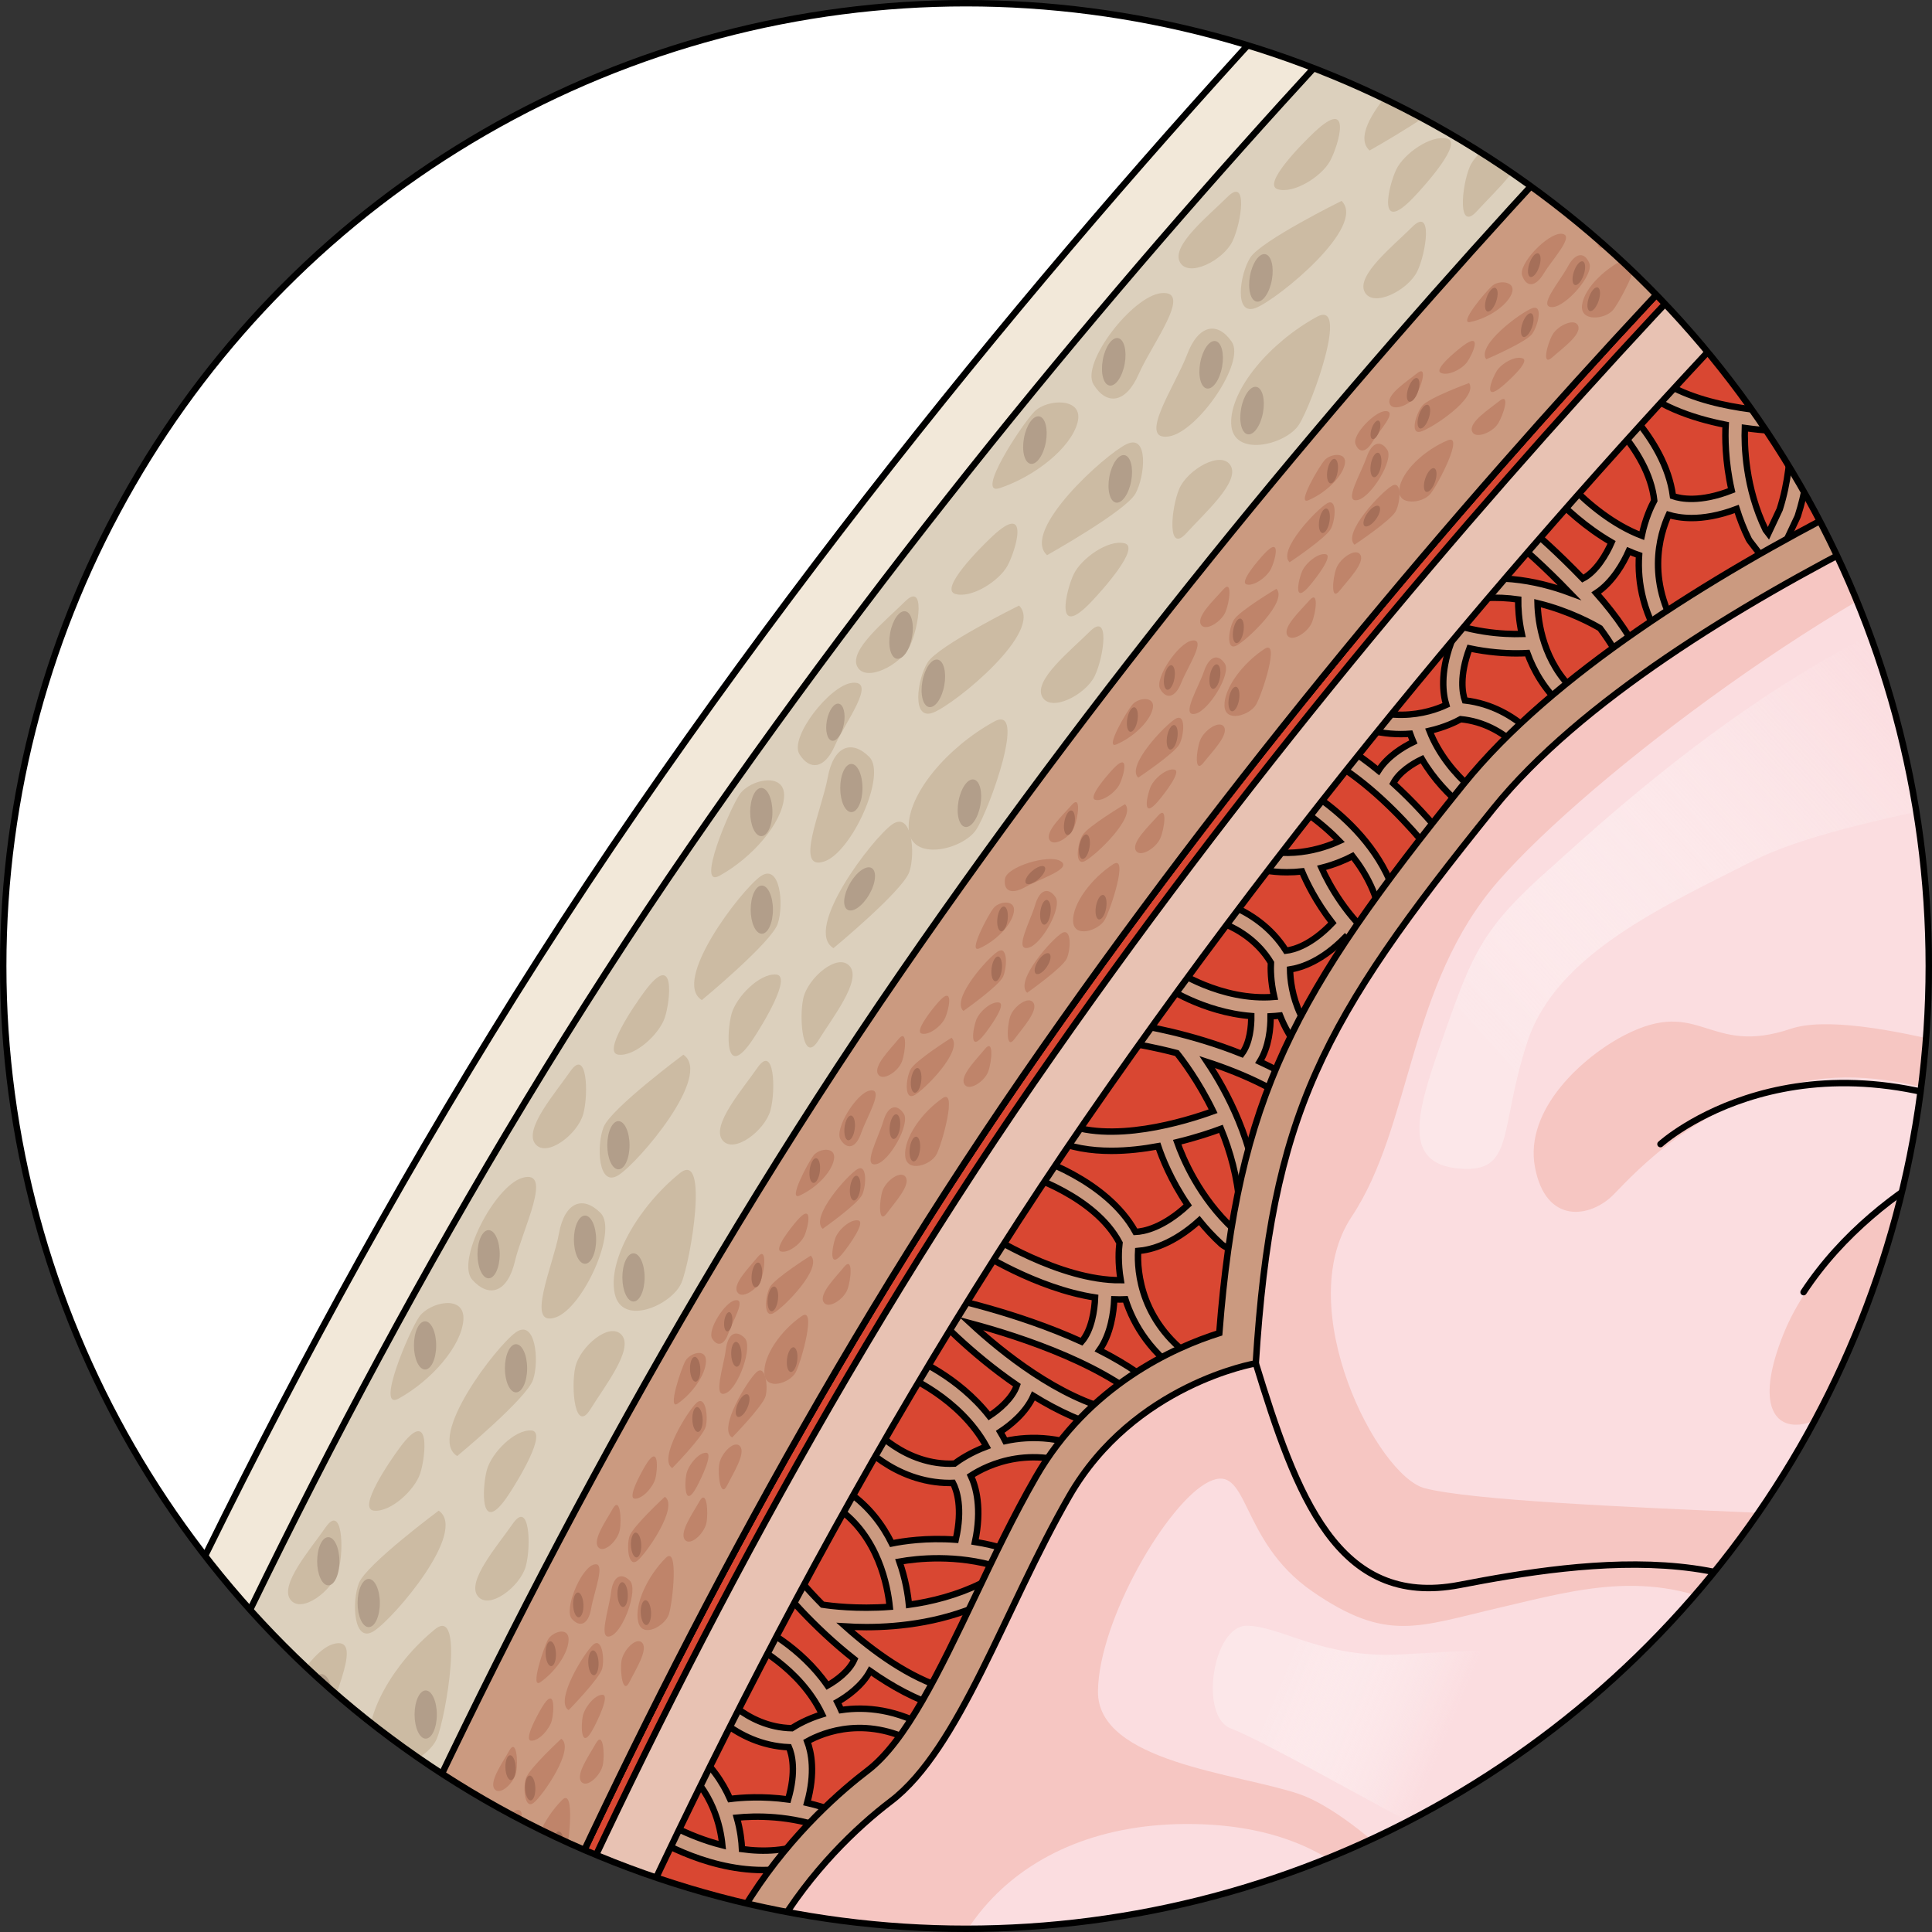 <?xml version="1.0" encoding="utf-8"?>
<!-- Created by: Science Figures, www.sciencefigures.org, Generator: Science Figures Editor -->
<svg version="1.1" id="Camada_1" xmlns="http://www.w3.org/2000/svg" xmlns:xlink="http://www.w3.org/1999/xlink" 
	 width="800px" height="800px" viewBox="0 0 301 301" enable-background="new 0 0 301 301" xml:space="preserve">
<rect x="0" y="0" width="301" height="301" fill="#333333" stroke="none"/>
<g>
	<g>
		<defs>
			<circle id="SVGID_1_" cx="150.5" cy="150.5" r="150"/>
		</defs>
		<clipPath id="SVGID_2_">
			<use xlink:href="#SVGID_1_"  overflow="visible"/>
		</clipPath>
		<g clip-path="url(#SVGID_2_)">
			<circle fill="#FFFFFF" cx="150.5" cy="150.5" r="150"/>
			<path fill="#D94732" d="M234.14,25.969C167.275,89.412,97.913,208.572,63.229,272.507C87.816,290.125,117.945,300.5,150.5,300.5
				c82.843,0,150-67.157,150-150C300.5,98.626,274.167,52.905,234.14,25.969z"/>
			<g>
				<path fill="#CB9A80" stroke="#000000" stroke-miterlimit="10" d="M200.986,121.561l-1.329,2.689
					c0.081,0.04,4.78,2.42,9.007,6.784c-2.66,1.227-8.362,3.11-14.756,0.599l-1.096,2.793c2.729,1.071,5.331,1.468,7.688,1.468
					c0.814,0,1.598-0.047,2.349-0.13c0.68,1.63,2.168,4.729,4.727,8.021c-3.302,3.466-6.022,4.19-7.223,4.327
					c-4.71-7.426-13.181-8.331-13.552-8.366l-0.285,2.986c0.077,0.008,7.612,0.829,11.489,7.246
					c-0.049,0.91-0.057,2.888,0.511,5.336c-8.321,0.69-15.529-4.237-15.607-4.291l-1.715,2.462c0.301,0.21,6.139,4.205,13.751,4.813
					c0.014,1.544-0.184,4.178-1.485,5.896c-8.062-3.243-15.608-4.411-16.104-4.485l-0.444,2.967c0.069,0.01,2.689,0.416,6.438,1.393
					c0.84,1.043,3.365,4.352,5.647,9.053c-4.123,1.498-16.071,5.257-23.706,1.68l-1.273,2.717c2.768,1.297,5.944,1.778,9.138,1.778
					c2.484,0,4.97-0.296,7.286-0.721c0.567,1.701,1.963,5.288,4.604,9.159c-3.843,3.57-6.858,4.135-8.147,4.191
					c-4.567-8.257-15.844-11.654-16.337-11.798l-0.847,2.878c0.109,0.033,10.846,3.28,14.699,10.635
					c-0.116,0.956-0.27,3.103,0.189,5.807c-9.521,0.087-20.82-7.195-20.939-7.273l-1.639,2.513
					c0.454,0.297,9.378,6.053,18.585,7.455c-0.073,1.979-0.537,5.102-2.101,6.887c-10.251-4.667-21.174-6.912-21.859-7.05
					l-0.296,1.47l-1.111,1.008c0.351,0.386,5.726,6.253,13.193,11.356c-0.706,2.063-2.808,3.812-4.313,4.791
					c-4.909-6.257-11.758-9.003-12.114-9.142l-1.094,2.793c0.09,0.036,8.555,3.43,12.768,11.107
					c-2.488,0.929-4.217,2.097-4.971,2.662c-7.802,0.387-12.906-5.715-12.958-5.777l-2.326,1.895c0.24,0.295,5.713,6.9,14.581,6.9
					c0.15,0,0.307-0.014,0.458-0.018c0.58,1.116,1.555,3.916,0.433,8.854c-4.545-0.336-8.245,0.233-9.957,0.584
					c-1.407-2.854-3.527-5.739-6.729-7.969l-1.715,2.461c6.375,4.441,7.8,12.234,8.118,15.38c-5.11,0.381-9.17-0.135-10.481-0.336
					c-2.646-2.682-4.263-4.69-4.305-4.743l-2.346,1.869c0.304,0.382,4.964,6.174,11.628,11.398
					c-0.782,1.806-2.756,3.259-4.191,4.076c-4.235-6.125-10.452-9.1-10.776-9.252l-1.271,2.717
					c0.082,0.038,7.71,3.678,11.199,11.026c-2.316,0.713-3.966,1.671-4.713,2.157c-7.282-0.147-11.639-6.089-11.684-6.149
					l-1.22,0.872l-1.223,0.869c0.211,0.296,5.107,7.009,13.677,7.376c0.465,1.085,1.167,3.708-0.125,8.132
					c-4.005-0.546-7.33-0.295-9.041-0.075c-1.156-2.626-3.009-5.42-6.015-7.813l-1.869,2.348c5.197,4.138,6.403,9.815,6.675,12.671
					c-5.715-1.441-9.988-4.227-10.061-4.275l-1.663,2.497c0.439,0.293,8.608,5.646,18.056,5.646c2.771,0,5.653-0.461,8.481-1.645
					l-1.158-2.768c-3.519,1.471-7.204,1.621-10.594,1.147c-0.052-1.138-0.235-2.875-0.803-4.9c2.73-0.271,8.396-0.438,14.194,1.82
					l1.088-2.795c-1.47-0.572-2.921-0.994-4.329-1.317c1.307-4.72,0.661-7.896,0.014-9.586c2.547-1.417,9.454-4.24,17.812,0.737
					l1.535-2.578c-5.375-3.199-10.254-3.608-14.062-3.045c-0.187-0.426-0.384-0.839-0.592-1.243c1.524-0.873,3.838-2.5,5.103-4.835
					c3.387,2.386,7.163,4.484,11.08,5.644l0.852-2.877c-5.837-1.727-11.478-5.857-15.788-9.71c0.974,0.061,2.071,0.103,3.271,0.103
					c5.28,0,12.492-0.796,19.302-4.174c0.058-0.028,0.113-0.061,0.166-0.097l7.875-5.263l-1.666-2.494l-1.672,1.117l-2.03-1.123
					c-0.086-0.048-0.178-0.087-0.271-0.117c-1.633-0.518-3.234-0.872-4.779-1.119c1.114-5.222,0.162-8.59-0.649-10.317
					c2.574-1.676,9.808-5.268,19.167-0.481l1.365-2.672c-5.938-3.038-11.157-3.125-15.16-2.257
					c-0.251-0.492-0.515-0.971-0.793-1.433c1.571-1.028,3.998-2.954,5.172-5.591c3.781,2.326,7.965,4.32,12.235,5.291l0.666-2.926
					c-8.945-2.035-17.796-9.184-22.647-13.661c7.721,2.069,22.04,6.699,28.81,14l2.199-2.039c-2.824-3.046-6.76-5.632-10.99-7.785
					c1.791-2.514,2.231-5.926,2.323-7.926c0.285,0.011,0.57,0.019,0.854,0.019c0.294,0,0.587-0.01,0.879-0.022
					c1.276,4,4.027,8.597,9.78,12.317l1.629-2.52c-9.104-5.886-9.596-14.209-9.423-17.331c1.94-0.159,5.438-1.04,9.53-4.742
					c1.018,1.255,2.163,2.507,3.471,3.7c0.073,0.066,0.152,0.126,0.237,0.177l2.059,1.239l-0.136,2.08l2.994,0.195l0.632-9.692
					c0.004-0.064,0.004-0.129,0-0.192c-0.61-9.606-5.033-17.728-8.023-22.203c5.66,1.85,12.28,4.75,16.841,9.077l2.064-2.176
					c-3.046-2.89-6.858-5.169-10.724-6.953c1.45-2.336,1.701-5.263,1.689-7.066c0.486-0.023,0.976-0.062,1.471-0.118
					c1.448,3.671,4.311,7.801,9.913,10.933l1.465-2.619c-8.757-4.897-9.772-12.53-9.815-15.501c1.826-0.285,4.998-1.339,8.542-4.957
					c1.015,1.094,2.143,2.175,3.416,3.195l1.875-2.342c-5.011-4.015-7.776-9.168-8.928-11.721c2.125-0.539,3.788-1.284,4.829-1.825
					c2.172,2.776,3.942,6.139,4.442,10.038l2.977-0.381C216.373,129.308,201.614,121.871,200.986,121.561z M156.171,244.464
					l-3.315,2.215c-3.736,1.839-7.648,2.833-11.246,3.337c-0.149-1.553-0.53-4.009-1.483-6.721
					c2.704-0.482,8.912-1.185,15.501,0.869L156.171,244.464z M192.83,191.901l-0.603-0.363c-5.375-4.953-7.94-11.079-8.824-13.59
					c2.946-0.712,5.381-1.539,6.821-2.075c1.43,3.493,2.587,7.54,2.876,11.881L192.83,191.901z"/>
				<path fill="#CB9A80" stroke="#000000" stroke-miterlimit="10" d="M279.561,52.307l-2.829,0.997
					c0.027,0.078,1.589,4.63,2.075,10.933c-4.392-0.115-16.889-1.008-22.668-7.121l-2.18,2.061
					c3.732,3.946,9.616,5.968,14.895,7.003c-0.095,1.792-0.108,5.639,0.931,10.206c-4.921,1.929-7.942,1.328-9.143,0.907
					c-1.233-9.348-10.448-16.638-10.853-16.954l-1.842,2.369c0.091,0.07,8.89,7.001,9.782,15.278
					c-0.458,0.847-1.387,2.788-1.95,5.472c-8.896-3.414-15.333-12.831-15.416-12.947l-2.445,1.738
					c0.314,0.442,5.105,7.576,13.159,12.253c-0.793,1.815-2.369,4.551-4.478,5.64c-7.83-8.097-12.669-11.257-13.256-11.636
					l-1.628,2.52c0.141,0.091,5.079,3.32,12.791,11.291c-5.015-1.85-12.24-3.383-19.443-0.958l0.955,2.844
					c3.568-1.199,7.202-1.274,10.511-0.812c-0.013,1.234,0.079,3.154,0.566,5.381c-2.743,0.075-8.375-0.168-14.005-2.842
					l-1.287,2.709c1.423,0.676,2.841,1.21,4.22,1.633c-1.64,4.61-1.226,7.821-0.702,9.553c-2.643,1.229-9.733,3.545-17.713-2.021
					l-1.717,2.461c5.129,3.578,9.967,4.338,13.806,4.052c0.155,0.438,0.322,0.865,0.5,1.283c-1.583,0.76-4.008,2.216-5.438,4.454
					c-3.205-2.624-6.82-4.989-10.644-6.427l-1.057,2.809c11.903,4.479,22.207,19.358,22.31,19.508l2.475-1.695
					c-0.276-0.403-4.506-6.516-10.777-12.207c0.91-1.745,2.983-3.052,4.474-3.762c3.782,6.415,9.769,9.83,10.082,10.004l1.465-2.618
					c-0.079-0.044-7.43-4.253-10.375-11.805c2.361-0.544,4.076-1.38,4.855-1.812c7.254,0.672,11.17,6.911,11.209,6.976l2.562-1.562
					c-0.189-0.311-4.59-7.356-13.109-8.341c-0.386-1.117-0.896-3.786,0.714-8.108c2.895,0.61,5.474,0.779,7.316,0.779
					c0.667,0,1.236-0.02,1.694-0.045c0.996,2.742,2.662,5.668,5.435,8.224l2.033-2.205c-5.014-4.622-5.806-10.845-5.877-13.795
					c5,1.21,8.808,3.354,9.742,3.911c1.682,2.257,3.08,4.573,3.979,6.874l2.795-1.092c-1.513-3.87-4.228-7.718-7.376-11.27
					c2.586-1.684,4.247-4.696,5.064-6.524c0.533,0.233,1.072,0.442,1.615,0.63c-0.278,4.19,0.597,9.476,4.587,15.044l2.439-1.748
					c-6.317-8.814-3.723-16.74-2.419-19.58c0.846,0.256,2.035,0.494,3.578,0.494c1.853,0,4.206-0.35,7.025-1.414
					c0.487,1.541,1.095,3.125,1.875,4.714c0.044,0.089,0.096,0.173,0.156,0.252l1.461,1.905l-0.889,1.887l2.715,1.277l4.139-8.787
					c0.027-0.058,0.051-0.117,0.07-0.179C284.516,66.647,279.766,52.887,279.561,52.307z M277.273,79.353l-1.77,3.758l-0.427-0.557
					c-3.187-6.575-3.331-13.214-3.234-15.875c2.993,0.416,5.563,0.536,7.102,0.566C278.996,71.023,278.593,75.214,277.273,79.353z"
					/>
			</g>
			<path fill="#CB9A80" stroke="#000000" stroke-miterlimit="10" d="M146.705,344.107c-20.725-0.001-34.431-3.262-35.004-3.401
				l-4.104-0.993l-0.449-4.199c-3.526-32.928,20.547-53.985,28.009-59.655c5.983-4.547,11.189-15.464,16.701-27.021
				c2.978-6.243,6.056-12.699,9.533-18.741c8.22-14.281,21.531-20.185,28.572-22.409c2.848-36.743,11.592-52.729,38.064-85.527
				c27.59-34.182,98.969-60.977,101.993-62.101l5.561-2.066l2.129,5.536c0.333,0.865,8.142,21.583,7.438,56.002
				c-0.642,31.439-8.854,80.913-44.339,138.058c-20.316,32.718-46.921,56.599-79.074,70.978
				c-22.733,10.167-48.677,15.542-75.02,15.542C146.711,344.107,146.71,344.107,146.705,344.107z"/>
			<g>
				<path fill="#FBDDE0" d="M332.11,65.683c0,0-72.542,26.952-99.414,60.245s-34.615,47.72-37.049,86.475
					c0,0-18.998,3.211-29.056,20.686s-17.077,39.394-27.805,47.546c-10.728,8.152-28.551,27.368-25.673,54.24
					c0,0,115.295,27.937,182.599-80.452S332.11,65.683,332.11,65.683z"/>
				
					<linearGradient id="SVGID_3_" gradientUnits="userSpaceOnUse" x1="-264.732" y1="933.689" x2="-317.2" y2="1002.235" gradientTransform="matrix(0.983 0.184 -0.184 0.983 733.997 -756.663)">
					<stop  offset="0.003" style="stop-color:#FBDDE0"/>
					<stop  offset="1" style="stop-color:#FFFFFF;stop-opacity:0.3"/>
				</linearGradient>
				<path fill="url(#SVGID_3_)" d="M321.379,89.325l3.559,32.618c0,0-37.733,5.019-51.647,12.089s-30.808,14.548-35.312,28.226
					s-1.904,20.459-10.497,19.814c-9.769-0.733-6.369-9.909-2.217-21.716c4.153-11.807,5.878-15.84,15.759-24.635
					C250.904,126.925,286.803,93,321.379,89.325z"/>
				
					<linearGradient id="SVGID_4_" gradientUnits="userSpaceOnUse" x1="-310.69" y1="1102.349" x2="-337.334" y2="1096.639" gradientTransform="matrix(0.983 0.184 -0.184 0.983 733.997 -756.663)">
					<stop  offset="0.003" style="stop-color:#FBDDE0"/>
					<stop  offset="1" style="stop-color:#FFFFFF;stop-opacity:0.3"/>
				</linearGradient>
				<path fill="url(#SVGID_4_)" d="M219.072,283.604c-4.413-2.281-22.356-12.426-27.324-14.327
					c-4.968-1.901-2.802-16.017,2.517-15.987c5.319,0.03,11.631,5.088,23.848,4.477c12.217-0.611,18.735-1.808,25.982,3.425
					C251.342,266.426,219.072,283.604,219.072,283.604z"/>
				<path fill="#F6C6C2" d="M233.483,137.209c14.179-16.218,54.226-46.459,80.62-55.543c7.765-2.673,14.583-5.478,20.351-8.108
					c-1.292-5.135-2.343-7.875-2.343-7.875s-72.542,26.952-99.414,60.245s-34.615,47.72-37.049,86.475
					c0,0-18.999,3.211-29.056,20.686c-10.058,17.476-17.077,39.394-27.805,47.546c-10.728,8.152-28.551,27.368-25.673,54.24
					c0,0,16.243,3.935,40.093,3.121c-3.868-3.096-6.661-7.021-7.444-11.999c-3.531-22.447,11.817-42.318,40.284-41.815
					c28.467,0.503,31.035,20.349,37.64,18.684s-11.716-20.111-21.272-23.357c-9.557-3.246-31.506-4.946-31.357-16.052
					c0.149-11.106,10.85-29.429,17.251-32.585c6.401-3.155,4.587,9.091,16.159,17.072c11.572,7.982,16.395,5.498,29.051,2.549
					c12.656-2.949,24.464-6.542,38.462,1.411c7.538,4.283,12.521,10.19,15.518,14.733c2.804-3.872,5.55-7.925,8.213-12.214
					c0.099-0.16,0.192-0.317,0.291-0.477c-4.431-6.016-10.713-17.759-22.908-18.292c-20.166-0.881-43.694-1.909-51.088-3.781
					c-7.394-1.872-20.862-28.121-11.419-42.323C220.03,175.348,219.304,153.427,233.483,137.209z"/>
				<path fill="#F6C6C2" d="M279.013,160.279c-12.919,4.352-14.057-5.059-25.837,0.959c-6.467,3.304-15.727,11.571-14.033,20.602
					c1.693,9.031,8.679,7.922,12.275,4.241c3.596-3.682,13.359-14.435,29.932-17.618c16.572-3.182,33.96,7.343,33.96,7.343
					s-29.259,11.451-37.505,32.171c-8.247,20.72,10.08,15.931,14.671,1.786c4.096-12.616,22.906-29.775,38.622-35.265
					c0.287-1.071,0.564-2.135,0.833-3.194C320.102,167.073,289.362,156.793,279.013,160.279z"/>
				<path fill="none" stroke="#000000" stroke-linecap="round" stroke-linejoin="round" stroke-miterlimit="10" d="M332.11,65.683
					c0,0-72.542,26.952-99.414,60.245s-34.615,47.72-37.049,86.475c0,0-18.998,3.211-29.056,20.686s-17.077,39.394-27.805,47.546
					c-10.728,8.152-28.551,27.368-25.673,54.24c0,0,115.295,27.937,182.599-80.452S332.11,65.683,332.11,65.683z"/>
				<path fill="none" stroke="#000000" stroke-linecap="round" stroke-linejoin="round" stroke-miterlimit="10" d="M195.647,212.402
					c6.309,20.548,12.676,38.202,31.762,34.524s51.5-8.728,62.134,14.568"/>
				<path fill="none" stroke="#000000" stroke-linecap="round" stroke-linejoin="round" stroke-miterlimit="10" d="M258.697,178.249
					c0,0,21.603-19.665,56.613-2.443c0,0-22.126,6.98-34.318,25.508"/>
			</g>
			<g>
				<path fill="#F2E8D9" stroke="#000000" stroke-miterlimit="10" d="M42.743,407.781c10.75-32.262,50.899-144.829,116.586-240.077
					C224.668,72.964,300.52,1.996,322.212-17.498l0.081-0.072l8.103-5.831L282.65-79.915C278.617-76.508,182.91,4.931,99.235,126.26
					C15.015,248.378-28.405,390.199-30.213,396.177l69.937,21.164L42.743,407.781z"/>
				<path fill="#DCD0BD" stroke="#000000" stroke-miterlimit="10" d="M42.743,407.781c10.75-32.262,50.899-144.829,116.586-240.077
					C224.668,72.964,300.52,1.996,322.212-17.498l0.081-0.072l8.103-5.831l-40.71-48.187l-8.12,5.884
					c-24.526,21.799-103.57,95.377-174.098,197.642C35.505,236.281-6.377,355.231-17.613,389.542l-3.441,9.406l60.778,18.393
					L42.743,407.781z"/>
				<g>
					<path fill="#CCBBA3" d="M67.768,253.837c-6.465,5.253-11.262,13.573-10.107,18.771s8.952,1.733,10.396-1.733
						C69.501,267.409,72.389,250.083,67.768,253.837z"/>
					<ellipse fill="#B29E8A" cx="66.324" cy="267.121" rx="1.733" ry="3.754"/>
					<path fill="#CCBBA3" d="M68.346,235.355c0,0-11.262,8.375-12.418,11.262c-1.155,2.888-0.866,9.53,2.31,7.508
						C61.415,252.104,72.966,238.531,68.346,235.355z"/>
					<path fill="#CCBBA3" d="M62.282,225.536c-1.583,2.141-6.642,9.53-4.043,9.818c2.599,0.289,6.353-3.177,7.219-5.776
						C66.324,226.98,67.191,218.894,62.282,225.536z"/>
					<path fill="#CCBBA3" d="M50.73,237.954c-2.371,3.424-7.219,8.952-5.487,11.262c1.733,2.31,6.642-1.444,7.508-4.62
						C53.618,241.419,53.329,234.2,50.73,237.954z"/>
					<path fill="#CCBBA3" d="M79.897,237.376c-2.371,3.424-7.219,8.952-5.487,11.262c1.733,2.31,6.642-1.444,7.508-4.62
						C82.785,240.842,82.496,233.622,79.897,237.376z"/>
					<path fill="#CCBBA3" d="M51.885,256.147c-4.328,1.273-10.396,12.995-7.797,15.883c2.599,2.888,5.487,2.021,6.642-2.888
						C51.885,264.233,56.795,254.703,51.885,256.147z"/>
					<path fill="#CCBBA3" d="M62.118,217.888c5.119-2.819,9.786-8.195,10.078-12.248s-5.318-2.784-6.912-0.452
						C63.69,207.519,58.459,219.902,62.118,217.888z"/>
					<path fill="#CCBBA3" d="M71.229,226.848c0,0,10.816-8.944,11.82-11.888c1.005-2.944,0.374-9.562-2.694-7.379
						C77.287,209.764,66.45,223.914,71.229,226.848z"/>
					<path fill="#CCBBA3" d="M79.235,232.875c1.47-2.22,6.142-9.859,3.531-10.014c-2.61-0.154-6.181,3.5-6.912,6.14
						S74.675,239.762,79.235,232.875z"/>
					<path fill="#CCBBA3" d="M91.987,219.55c2.191-3.542,6.748-9.312,4.899-11.53s-6.559,1.784-7.26,5.001
						C88.924,216.238,89.585,223.433,91.987,219.55z"/>
					<path fill="#CCBBA3" d="M86.595,205.235c4.256-1.494,9.712-13.514,6.968-16.264c-2.744-2.75-5.584-1.736-6.484,3.226
						C86.178,197.16,81.767,206.93,86.595,205.235z"/>
					<path fill="#CCBBA3" d="M105.887,182.797c-6.465,5.253-11.262,13.573-10.107,18.771c1.155,5.198,8.952,1.733,10.396-1.733
						C107.62,196.37,110.508,179.043,105.887,182.797z"/>
					<path fill="#CCBBA3" d="M106.465,164.315c0,0-11.262,8.375-12.418,11.262c-1.155,2.888-0.866,9.53,2.31,7.508
						S111.085,167.492,106.465,164.315z"/>
					<path fill="#CCBBA3" d="M100.4,154.497c-1.583,2.141-6.642,9.53-4.043,9.819c2.599,0.289,6.353-3.177,7.219-5.776
						C104.443,155.94,105.31,147.855,100.4,154.497z"/>
					<path fill="#CCBBA3" d="M88.849,166.914c-2.371,3.424-7.219,8.952-5.487,11.262c1.733,2.31,6.642-1.444,7.508-4.62
						S91.448,163.16,88.849,166.914z"/>
					<path fill="#CCBBA3" d="M118.016,166.337c-2.371,3.424-7.219,8.952-5.487,11.262c1.733,2.31,6.642-1.444,7.508-4.62
						S120.615,162.582,118.016,166.337z"/>
					<path fill="#CCBBA3" d="M81.379,183.504c-4.328,1.273-10.396,12.995-7.797,15.883c2.599,2.888,5.487,2.021,6.642-2.888
						C81.379,191.589,86.288,182.06,81.379,183.504z"/>
					<path fill="#CCBBA3" d="M112.076,136.452c5.119-2.819,9.786-8.195,10.078-12.248c0.291-4.053-5.318-2.784-6.912-0.452
						C113.649,126.083,108.418,138.467,112.076,136.452z"/>
					<path fill="#CCBBA3" d="M109.347,155.808c0,0,10.816-8.944,11.82-11.888c1.005-2.944,0.374-9.562-2.694-7.379
						C115.405,138.724,104.569,152.874,109.347,155.808z"/>
					<path fill="#CCBBA3" d="M129.851,147.722c0,0,10.816-8.944,11.82-11.888c1.005-2.943,0.374-9.562-2.694-7.379
						C135.909,130.638,125.073,144.788,129.851,147.722z"/>
					<path fill="#CCBBA3" d="M117.354,161.836c1.47-2.22,6.142-9.859,3.531-10.014c-2.61-0.154-6.181,3.5-6.912,6.14
						C113.242,160.602,112.794,168.722,117.354,161.836z"/>
					<path fill="#CCBBA3" d="M127.507,162.083c2.191-3.542,6.748-9.312,4.899-11.53s-6.559,1.784-7.26,5.001
						C124.444,158.771,125.105,165.966,127.507,162.083z"/>
					<path fill="#CCBBA3" d="M128.468,134.195c4.256-1.494,9.712-13.514,6.968-16.264c-2.744-2.75-5.584-1.736-6.484,3.226
						C128.051,126.12,123.64,135.89,128.468,134.195z"/>
					<ellipse fill="#B29E8A" cx="57.444" cy="249.747" rx="1.733" ry="3.754"/>
					<ellipse fill="#B29E8A" cx="51.146" cy="243.239" rx="1.733" ry="3.754"/>
					<ellipse fill="#B29E8A" cx="50.071" cy="264.573" rx="1.733" ry="3.754"/>
					<ellipse fill="#B29E8A" cx="80.394" cy="213.174" rx="1.733" ry="3.754"/>
					<ellipse fill="#B29E8A" cx="66.223" cy="209.61" rx="1.733" ry="3.754"/>
					<ellipse fill="#B29E8A" cx="76.123" cy="195.404" rx="1.733" ry="3.754"/>
					<ellipse fill="#B29E8A" cx="91.144" cy="193.138" rx="1.733" ry="3.754"/>
					<ellipse fill="#B29E8A" cx="98.696" cy="199.019" rx="1.733" ry="3.754"/>
					<ellipse fill="#B29E8A" cx="96.348" cy="178.423" rx="1.733" ry="3.754"/>
					<ellipse fill="#B29E8A" cx="118.688" cy="141.721" rx="1.733" ry="3.754"/>
					<ellipse fill="#B29E8A" cx="118.609" cy="126.515" rx="1.733" ry="3.754"/>
					<ellipse fill="#B29E8A" cx="132.639" cy="122.773" rx="1.733" ry="3.754"/>
					
						<ellipse transform="matrix(0.5 -0.866 0.866 0.5 -52.969 185.227)" fill="#B29E8A" cx="133.926" cy="138.486" rx="3.754" ry="1.733"/>
					<path fill="#CCBBA3" d="M154.88,112.423c-7.302,4.007-13.515,11.331-13.312,16.652s8.496,3.311,10.538,0.161
						C154.149,126.086,160.099,109.559,154.88,112.423z"/>
					
						<ellipse transform="matrix(0.179 -0.984 0.984 0.179 0.764 251.379)" fill="#B29E8A" cx="151.075" cy="125.232" rx="3.754" ry="1.733"/>
					<path fill="#CCBBA3" d="M158.765,94.344c0,0-12.583,6.217-14.237,8.851s-2.563,9.22,0.925,7.801
						C148.941,109.578,162.74,98.299,158.765,94.344z"/>
					<path fill="#CCBBA3" d="M154.561,83.597c-1.941,1.822-8.244,8.183-5.739,8.934s6.82-1.985,8.139-4.386
						C158.279,85.743,160.583,77.944,154.561,83.597z"/>
					<path fill="#CCBBA3" d="M140.969,93.74c-2.947,2.943-8.709,7.511-7.419,10.095s6.793-0.228,8.216-3.198
						C143.188,97.667,144.2,90.513,140.969,93.74z"/>
					<path fill="#CCBBA3" d="M169.766,98.406c-2.947,2.943-8.709,7.511-7.419,10.095c1.29,2.584,6.793-0.228,8.216-3.198
						C171.985,102.333,172.996,95.179,169.766,98.406z"/>
					<path fill="#CCBBA3" d="M132.761,106.383c-3.503,0.371-9.808,8.526-8.216,11.109s3.932,2.322,5.507-1.288
						C131.628,112.595,136.735,105.962,132.761,106.383z"/>
					<path fill="#CCBBA3" d="M155.773,76.043c5.542-1.855,11.098-6.305,12.112-10.24s-4.732-3.693-6.719-1.686
						C159.18,66.125,151.812,77.368,155.773,76.043z"/>
					<path fill="#CCBBA3" d="M163.128,86.493c0,0,12.245-6.858,13.762-9.573s2.084-9.339-1.326-7.743S158.954,82.749,163.128,86.493
						z"/>
					<path fill="#CCBBA3" d="M169.922,93.86c1.845-1.92,7.812-8.597,5.271-9.218c-2.54-0.62-6.709,2.334-7.902,4.8
						S164.2,99.815,169.922,93.86z"/>
					<path fill="#CCBBA3" d="M184.859,83.039c2.791-3.091,8.31-7.95,6.889-10.464c-1.421-2.514-6.772,0.578-8.04,3.617
						C182.44,79.231,181.799,86.428,184.859,83.039z"/>
					<path fill="#CCBBA3" d="M182.124,67.989c4.455-0.706,11.98-11.551,9.774-14.749c-2.206-3.198-5.182-2.71-6.958,2.01
						C183.163,59.97,177.07,68.79,182.124,67.989z"/>
					<path fill="#CCBBA3" d="M205.129,49.377c-7.303,4.007-13.515,11.331-13.312,16.652c0.203,5.321,8.496,3.311,10.538,0.161
						C204.398,63.041,210.349,46.513,205.129,49.377z"/>
					<path fill="#CCBBA3" d="M209.015,31.299c0,0-12.583,6.217-14.237,8.851c-1.655,2.634-2.563,9.22,0.925,7.801
						C199.19,46.533,212.99,35.253,209.015,31.299z"/>
					<path fill="#CCBBA3" d="M204.811,20.552c-1.941,1.822-8.244,8.183-5.739,8.934c2.505,0.751,6.82-1.985,8.139-4.386
						C208.529,22.698,210.832,14.899,204.811,20.552z"/>
					<path fill="#CCBBA3" d="M191.219,30.695c-2.947,2.943-8.709,7.511-7.419,10.095c1.29,2.584,6.793-0.228,8.216-3.198
						C193.438,34.622,194.449,27.468,191.219,30.695z"/>
					<path fill="#CCBBA3" d="M220.015,35.361c-2.947,2.943-8.709,7.511-7.419,10.095c1.29,2.584,6.793-0.228,8.216-3.198
						C222.234,39.288,223.246,32.134,220.015,35.361z"/>
					<path fill="#CCBBA3" d="M180.892,45.674c-4.486,0.475-12.559,10.918-10.521,14.226c2.039,3.307,5.035,2.973,7.052-1.649
						S185.981,45.135,180.892,45.674z"/>
					<path fill="#CCBBA3" d="M219.536,4.895c5.542-1.855,11.098-6.305,12.112-10.24s-4.732-3.693-6.719-1.686
						C222.943-5.023,215.575,6.221,219.536,4.895z"/>
					<path fill="#CCBBA3" d="M213.377,23.448c0,0,12.245-6.858,13.762-9.573s2.084-9.339-1.326-7.743S209.203,19.704,213.377,23.448
						z"/>
					<path fill="#CCBBA3" d="M234.999,19.173c0,0,12.245-6.858,13.762-9.573s2.084-9.339-1.326-7.743S230.825,15.429,234.999,19.173
						z"/>
					<path fill="#CCBBA3" d="M220.172,30.814c1.845-1.92,7.812-8.597,5.271-9.218c-2.54-0.62-6.709,2.334-7.902,4.8
						C216.348,28.863,214.45,36.77,220.172,30.814z"/>
					<path fill="#CCBBA3" d="M230.116,32.879c2.791-3.091,8.31-7.95,6.889-10.464s-6.772,0.578-8.04,3.617
						C227.697,29.072,227.056,36.268,230.116,32.879z"/>
					<path fill="#CCBBA3" d="M236.066,5.617c4.455-0.706,11.98-11.551,9.774-14.749s-5.182-2.71-6.958,2.01
						S231.012,6.418,236.066,5.617z"/>
					
						<ellipse transform="matrix(0.179 -0.984 0.984 0.179 14.535 230.52)" fill="#B29E8A" cx="145.457" cy="106.546" rx="3.754" ry="1.733"/>
					
						<ellipse transform="matrix(0.179 -0.984 0.984 0.179 17.82 219.393)" fill="#B29E8A" cx="140.429" cy="99.014" rx="3.754" ry="1.733"/>
					
						<ellipse transform="matrix(0.179 -0.984 0.984 0.179 -3.952 220.466)" fill="#B29E8A" cx="130.186" cy="112.602" rx="2.932" ry="1.353"/>
					
						<ellipse transform="matrix(0.179 -0.984 0.984 0.179 69.791 233.046)" fill="#B29E8A" cx="174.599" cy="74.686" rx="3.754" ry="1.733"/>
					
						<ellipse transform="matrix(0.179 -0.984 0.984 0.179 64.827 214.996)" fill="#B29E8A" cx="161.297" cy="68.636" rx="3.754" ry="1.733"/>
					
						<ellipse transform="matrix(0.179 -0.984 0.984 0.179 86.911 217.077)" fill="#B29E8A" cx="173.586" cy="56.438" rx="3.754" ry="1.733"/>
					
						<ellipse transform="matrix(0.179 -0.984 0.984 0.179 98.91 232.397)" fill="#B29E8A" cx="188.77" cy="56.905" rx="3.754" ry="1.733"/>
					
						<ellipse transform="matrix(0.179 -0.984 0.984 0.179 97.115 244.526)" fill="#B29E8A" cx="195.144" cy="64.046" rx="3.754" ry="1.733"/>
					
						<ellipse transform="matrix(0.179 -0.984 0.984 0.179 118.6 228.919)" fill="#B29E8A" cx="196.53" cy="43.362" rx="3.754" ry="1.733"/>
					
						<ellipse transform="matrix(0.179 -0.984 0.984 0.179 173.614 230.683)" fill="#B29E8A" cx="225.094" cy="11.266" rx="3.754" ry="1.733"/>
					
						<ellipse transform="matrix(0.179 -0.984 0.984 0.179 190.52 221.005)" fill="#B29E8A" cx="227.746" cy="-3.708" rx="3.754" ry="1.733"/>
					
						<ellipse transform="matrix(0.179 -0.984 0.984 0.179 203.54 234.29)" fill="#B29E8A" cx="242.219" cy="-4.871" rx="3.754" ry="1.733"/>
					
						<ellipse transform="matrix(0.647 -0.762 0.762 0.647 76.635 187.258)" fill="#B29E8A" cx="240.666" cy="10.818" rx="3.754" ry="1.733"/>
				</g>
				<path fill="#CB9A80" stroke="#000000" stroke-miterlimit="10" d="M42.743,407.781c10.75-32.262,50.899-144.829,116.586-240.077
					C224.668,72.964,300.52,1.996,322.212-17.498l0.081-0.072l8.102-5.831l-17.984-21.287
					C284.067-19.135,208.265,53.04,140.378,151.476C68.978,255.005,26.908,372.68,14.651,409.753l25.073,7.587L42.743,407.781z"/>
				<g>
					<path fill="#BF846A" d="M87.574,280.433c-2.883,2.895-4.928,7.321-4.28,9.964c0.647,2.643,4.186,0.63,4.781-1.197
						C88.669,287.373,89.634,278.364,87.574,280.433z"/>
					
						<ellipse transform="matrix(0.999 -0.037 0.037 0.999 -10.647 3.449)" fill="#A56F59" cx="87.19" cy="287.317" rx="0.804" ry="1.935"/>
					<path fill="#BF846A" d="M87.444,270.897c0,0-5.039,4.643-5.513,6.165c-0.473,1.521-0.196,4.934,1.232,3.799
						C84.592,279.727,89.653,272.398,87.444,270.897z"/>
					<path fill="#BF846A" d="M84.422,266.018c-0.687,1.149-2.873,5.103-1.662,5.176c1.211,0.073,2.876-1.822,3.222-3.186
						C86.327,266.643,86.554,262.453,84.422,266.018z"/>
					<path fill="#BF846A" d="M79.336,272.752c-1.025,1.833-3.153,4.822-2.301,5.962c0.853,1.139,3.047-0.938,3.38-2.6
						C80.749,274.452,80.459,270.742,79.336,272.752z"/>
					<path fill="#BF846A" d="M92.841,271.6c-1.025,1.833-3.153,4.822-2.301,5.962c0.853,1.139,3.047-0.938,3.38-2.6
						C94.254,273.3,93.964,269.59,92.841,271.6z"/>
					<path fill="#BF846A" d="M80.262,282.088c-1.978,0.782-4.539,6.998-3.272,8.409s2.586,0.88,3.016-1.682
						S82.507,281.201,80.262,282.088z"/>
					<path fill="#BF846A" d="M84.181,262.083c2.312-1.602,4.359-4.507,4.407-6.604c0.048-2.096-2.525-1.278-3.213-0.031
						C84.687,256.696,82.529,263.228,84.181,262.083z"/>
					<path fill="#BF846A" d="M88.597,266.431c0,0,4.82-4.924,5.222-6.469s-0.032-4.936-1.407-3.722
						C91.037,257.454,86.319,265.06,88.597,266.431z"/>
					<path fill="#BF846A" d="M92.437,269.301c0.634-1.186,2.634-5.258,1.421-5.261c-1.213-0.003-2.789,1.984-3.071,3.365
						S90.472,272.981,92.437,269.301z"/>
					<path fill="#BF846A" d="M98.06,262.064c0.939-1.889,2.927-4.994,2.022-6.082c-0.905-1.088-3.001,1.111-3.257,2.789
						S97.031,264.134,98.06,262.064z"/>
					<path fill="#BF846A" d="M95.253,254.849c1.94-0.894,4.21-7.245,2.879-8.581s-2.625-0.73-2.936,1.852
						S93.052,255.863,95.253,254.849z"/>
					<path fill="#BF846A" d="M103.712,242.727c-2.883,2.895-4.928,7.321-4.28,9.964c0.647,2.643,4.186,0.63,4.781-1.197
						S105.772,240.658,103.712,242.727z"/>
					<path fill="#BF846A" d="M103.582,233.191c0,0-5.039,4.643-5.513,6.165c-0.473,1.521-0.196,4.934,1.232,3.799
						C100.73,242.02,105.791,234.691,103.582,233.191z"/>
					<path fill="#BF846A" d="M100.56,228.311c-0.687,1.149-2.873,5.103-1.662,5.176c1.211,0.073,2.876-1.822,3.222-3.186
						C102.465,228.936,102.692,224.746,100.56,228.311z"/>
					<path fill="#BF846A" d="M95.474,235.045c-1.025,1.833-3.153,4.822-2.301,5.962c0.853,1.139,3.047-0.938,3.38-2.6
						C96.887,236.746,96.597,233.036,95.474,235.045z"/>
					<path fill="#BF846A" d="M108.979,233.893c-1.025,1.833-3.153,4.822-2.301,5.962c0.853,1.139,3.047-0.938,3.38-2.6
						C110.392,235.593,110.102,231.883,108.979,233.893z"/>
					<path fill="#BF846A" d="M92.368,243.809c-1.978,0.782-4.539,6.998-3.272,8.409s2.586,0.88,3.016-1.682
						C92.542,247.973,94.612,242.921,92.368,243.809z"/>
					<path fill="#BF846A" d="M105.583,218.675c2.312-1.602,4.359-4.507,4.407-6.604c0.048-2.096-2.525-1.278-3.213-0.03
						C106.089,213.289,103.931,219.82,105.583,218.675z"/>
					<path fill="#BF846A" d="M104.735,228.725c0,0,4.82-4.924,5.222-6.469c0.402-1.546-0.032-4.936-1.407-3.722
						C107.175,219.748,102.457,227.353,104.735,228.725z"/>
					<path fill="#BF846A" d="M114.063,223.959c0,0,4.82-4.924,5.222-6.469c0.402-1.546-0.032-4.936-1.407-3.722
						C116.503,214.982,111.786,222.588,114.063,223.959z"/>
					<path fill="#BF846A" d="M108.575,231.594c0.634-1.186,2.634-5.258,1.421-5.261c-1.213-0.003-2.789,1.984-3.071,3.365
						S106.61,235.275,108.575,231.594z"/>
					<path fill="#BF846A" d="M113.286,231.424c0.939-1.889,2.927-4.994,2.022-6.082s-3.001,1.111-3.257,2.789
						C111.795,229.808,112.256,233.494,113.286,231.424z"/>
					<path fill="#BF846A" d="M113.131,217.032c1.94-0.894,4.21-7.245,2.879-8.581s-2.625-0.73-2.936,1.852
						C112.764,212.885,110.93,218.047,113.131,217.032z"/>
					
						<ellipse transform="matrix(0.999 -0.037 0.037 0.999 -10.326 3.276)" fill="#A56F59" cx="82.701" cy="278.629" rx="0.804" ry="1.935"/>
					
						<ellipse transform="matrix(0.999 -0.037 0.037 0.999 -10.21 3.159)" fill="#A56F59" cx="79.642" cy="275.462" rx="0.804" ry="1.935"/>
					
						<ellipse transform="matrix(0.999 -0.037 0.037 0.999 -10.621 3.166)" fill="#A56F59" cx="79.603" cy="286.482" rx="0.804" ry="1.935"/>
					
						<ellipse transform="matrix(0.999 -0.037 0.037 0.999 -9.592 3.629)" fill="#A56F59" cx="92.55" cy="259.119" rx="0.804" ry="1.935"/>
					
						<ellipse transform="matrix(0.999 -0.037 0.037 0.999 -9.544 3.381)" fill="#A56F59" cx="85.906" cy="257.699" rx="0.804" ry="1.935"/>
					
						<ellipse transform="matrix(0.999 -0.037 0.037 0.999 -9.258 3.535)" fill="#A56F59" cx="90.189" cy="250.092" rx="0.804" ry="1.935"/>
					
						<ellipse transform="matrix(0.999 -0.037 0.037 0.999 -9.193 3.791)" fill="#A56F59" cx="97.101" cy="248.485" rx="0.804" ry="1.935"/>
					
						<ellipse transform="matrix(0.999 -0.037 0.037 0.999 -9.295 3.928)" fill="#A56F59" cx="100.728" cy="251.293" rx="0.804" ry="1.935"/>
					
						<ellipse transform="matrix(0.999 -0.037 0.037 0.999 -8.903 3.864)" fill="#A56F59" cx="99.197" cy="240.753" rx="0.804" ry="1.935"/>
					
						<ellipse transform="matrix(0.999 -0.037 0.037 0.999 -8.168 4.207)" fill="#A56F59" cx="108.761" cy="221.195" rx="0.804" ry="1.935"/>
					
						<ellipse transform="matrix(0.999 -0.037 0.037 0.999 -7.876 4.188)" fill="#A56F59" cx="108.397" cy="213.365" rx="0.804" ry="1.935"/>
					
						<ellipse transform="matrix(0.999 -0.037 0.037 0.999 -7.785 4.426)" fill="#A56F59" cx="114.818" cy="211.027" rx="0.804" ry="1.935"/>
					
						<ellipse transform="matrix(0.403 -0.915 0.915 0.403 -131.408 236.611)" fill="#A56F59" cx="115.753" cy="219.083" rx="1.907" ry="0.816"/>
					<path fill="#BF846A" d="M124.904,205.044c-3.298,2.278-6.02,6.232-5.811,8.967c0.209,2.735,4.009,1.456,4.887-0.226
						C124.859,212.103,127.261,203.416,124.904,205.044z"/>
					
						<ellipse transform="matrix(0.117 -0.993 0.993 0.117 -101.297 309.604)" fill="#A56F59" cx="123.416" cy="211.753" rx="1.936" ry="0.804"/>
					<path fill="#BF846A" d="M126.315,195.619c0,0-5.698,3.571-6.408,4.976c-0.71,1.405-0.989,4.824,0.597,3.991
						C122.09,203.753,128.243,197.539,126.315,195.619z"/>
					<path fill="#BF846A" d="M124.136,190.207c-0.86,0.995-3.645,4.456-2.468,4.769c1.177,0.313,3.118-1.222,3.678-2.498
						C125.905,191.203,126.805,187.119,124.136,190.207z"/>
					<path fill="#BF846A" d="M118.055,195.829c-1.302,1.602-3.875,4.124-3.221,5.417s3.143-0.317,3.739-1.888
						C119.167,197.787,119.482,194.073,118.055,195.829z"/>
					<path fill="#BF846A" d="M131.501,197.389c-1.302,1.602-3.875,4.124-3.221,5.417c0.653,1.293,3.143-0.317,3.739-1.888
						C132.614,199.347,132.929,195.632,131.501,197.389z"/>
					<path fill="#BF846A" d="M114.522,202.582c-1.615,0.294-4.362,4.679-3.569,5.962s1.872,1.081,2.525-0.825
						C114.131,205.814,116.355,202.248,114.522,202.582z"/>
					<path fill="#BF846A" d="M124.535,186.281c2.528-1.118,5.008-3.573,5.393-5.629c0.385-2.056-2.273-1.764-3.15-0.671
						S122.728,187.079,124.535,186.281z"/>
					<path fill="#BF846A" d="M128.168,191.447c0,0,5.528-3.891,6.172-5.334c0.644-1.443,0.765-4.871-0.781-3.949
						C132.013,183.086,126.153,189.641,128.168,191.447z"/>
					<path fill="#BF846A" d="M131.476,195.042c0.814-1.043,3.435-4.657,2.245-4.902c-1.191-0.245-3.059,1.399-3.559,2.704
						C129.661,194.149,128.952,198.278,131.476,195.042z"/>
					<path fill="#BF846A" d="M138.165,189.031c1.227-1.674,3.68-4.338,2.967-5.591s-3.126,0.496-3.648,2.099
						C136.962,187.141,136.82,190.867,138.165,189.031z"/>
					<path fill="#BF846A" d="M136.574,181.36c2.05-0.494,5.304-6.301,4.212-7.883s-2.46-1.244-3.181,1.239
						C136.883,177.199,134.249,181.921,136.574,181.36z"/>
					<path fill="#BF846A" d="M146.835,171.1c-3.298,2.278-6.02,6.232-5.811,8.967c0.209,2.735,4.009,1.456,4.887-0.226
						C146.79,178.159,149.193,169.472,146.835,171.1z"/>
					<path fill="#BF846A" d="M148.247,161.675c0,0-5.698,3.571-6.408,4.976c-0.71,1.405-0.989,4.824,0.597,3.991
						C144.022,169.809,150.175,163.595,148.247,161.675z"/>
					<path fill="#BF846A" d="M146.068,156.263c-0.86,0.995-3.645,4.456-2.468,4.769c1.177,0.313,3.118-1.222,3.678-2.498
						S148.737,153.175,146.068,156.263z"/>
					<path fill="#BF846A" d="M139.986,161.885c-1.302,1.602-3.875,4.124-3.221,5.417s3.143-0.317,3.739-1.888
						C141.099,163.843,141.414,160.128,139.986,161.885z"/>
					<path fill="#BF846A" d="M153.433,163.445c-1.302,1.602-3.875,4.124-3.221,5.417c0.653,1.293,3.143-0.317,3.739-1.888
						C154.546,165.402,154.861,161.688,153.433,163.445z"/>
					<path fill="#BF846A" d="M135.523,169.903c-2.069,0.376-5.586,5.992-4.57,7.635c1.016,1.644,2.397,1.384,3.233-1.056
						S137.87,169.476,135.523,169.903z"/>
					<path fill="#BF846A" d="M152.555,147.767c2.528-1.118,5.008-3.573,5.393-5.629s-2.273-1.764-3.15-0.671
						C153.921,142.559,150.748,148.566,152.555,147.767z"/>
					<path fill="#BF846A" d="M150.1,157.503c0,0,5.528-3.891,6.172-5.334s0.765-4.871-0.781-3.949
						C153.945,149.142,148.085,155.697,150.1,157.503z"/>
					<path fill="#BF846A" d="M160.029,154.668c0,0,5.528-3.891,6.172-5.334s0.765-4.871-0.781-3.949
						S158.014,152.862,160.029,154.668z"/>
					<path fill="#BF846A" d="M153.408,161.098c0.814-1.043,3.435-4.657,2.245-4.902c-1.191-0.245-3.059,1.399-3.559,2.704
						C151.593,160.205,150.884,164.334,153.408,161.098z"/>
					<path fill="#BF846A" d="M158.061,161.87c1.227-1.674,3.68-4.338,2.967-5.591c-0.713-1.253-3.126,0.496-3.648,2.099
						C156.858,159.98,156.715,163.706,158.061,161.87z"/>
					<path fill="#BF846A" d="M160.232,147.655c2.05-0.494,5.304-6.301,4.212-7.883s-2.46-1.244-3.181,1.239
						C160.541,143.494,157.907,148.215,160.232,147.655z"/>
					
						<ellipse transform="matrix(0.117 -0.993 0.993 0.117 -94.558 298.264)" fill="#A56F59" cx="120.41" cy="202.294" rx="1.936" ry="0.804"/>
					
						<ellipse transform="matrix(0.117 -0.993 0.993 0.117 -93.052 292.492)" fill="#A56F59" cx="117.918" cy="198.561" rx="1.936" ry="0.804"/>
					
						<ellipse transform="matrix(0.117 -0.993 0.993 0.117 -104.236 294.515)" fill="#A56F59" cx="113.463" cy="205.86" rx="1.512" ry="0.628"/>
					
						<ellipse transform="matrix(0.117 -0.993 0.993 0.117 -66.088 295.748)" fill="#A56F59" cx="133.23" cy="185.03" rx="1.936" ry="0.804"/>
					
						<ellipse transform="matrix(0.117 -0.993 0.993 0.117 -68.941 287.088)" fill="#A56F59" cx="126.935" cy="182.304" rx="1.936" ry="0.804"/>
					
						<ellipse transform="matrix(0.117 -0.993 0.993 0.117 -57.545 286.617)" fill="#A56F59" cx="132.369" cy="175.661" rx="1.936" ry="0.804"/>
					
						<ellipse transform="matrix(0.117 -0.993 0.993 0.117 -51.117 293.435)" fill="#A56F59" cx="139.415" cy="175.457" rx="1.936" ry="0.804"/>
					
						<ellipse transform="matrix(0.117 -0.993 0.993 0.117 -51.84 299.605)" fill="#A56F59" cx="142.523" cy="178.948" rx="1.936" ry="0.804"/>
					
						<ellipse transform="matrix(0.117 -0.993 0.993 0.117 -41.044 290.356)" fill="#A56F59" cx="142.721" cy="168.254" rx="1.936" ry="0.804"/>
					
						<ellipse transform="matrix(0.117 -0.993 0.993 0.117 -12.712 287.477)" fill="#A56F59" cx="155.268" cy="150.885" rx="1.936" ry="0.804"/>
					
						<ellipse transform="matrix(0.117 -0.993 0.993 0.117 -4.175 281.497)" fill="#A56F59" cx="156.175" cy="143.096" rx="1.936" ry="0.804"/>
					
						<ellipse transform="matrix(0.117 -0.993 0.993 0.117 2.744 287.23)" fill="#A56F59" cx="162.858" cy="142.072" rx="1.936" ry="0.804"/>
					
						<ellipse transform="matrix(0.547 -0.837 0.837 0.547 -52.157 203.966)" fill="#A56F59" cx="162.475" cy="150.199" rx="1.879" ry="0.829"/>
				</g>
				<g>
					<path fill="#BF846A" d="M173.432,134.642c-3.419,2.236-6.335,6.143-6.249,8.863c0.086,2.72,3.965,1.482,4.925-0.182
						C173.068,141.659,175.876,133.044,173.432,134.642z"/>
					
						<ellipse transform="matrix(0.17 -0.985 0.985 0.17 3.183 286.376)" fill="#A56F59" cx="171.633" cy="141.299" rx="1.935" ry="0.804"/>
					<path fill="#BF846A" d="M175.277,125.286c0,0-5.891,3.501-6.668,4.891c-0.778,1.39-1.213,4.786,0.42,3.972
						C170.661,133.335,177.129,127.211,175.277,125.286z"/>
					<path fill="#BF846A" d="M173.33,119.887c-0.91,0.982-3.866,4.398-2.697,4.72s3.191-1.188,3.811-2.451
						C175.064,120.892,176.153,116.84,173.33,119.887z"/>
					<path fill="#BF846A" d="M166.961,125.423c-1.382,1.582-4.082,4.066-3.484,5.357s3.175-0.288,3.845-1.845
						S168.476,123.69,166.961,125.423z"/>
					<path fill="#BF846A" d="M180.412,127.089c-1.382,1.582-4.082,4.066-3.484,5.357s3.175-0.288,3.845-1.845
						S181.927,125.355,180.412,127.089z"/>
					<path fill="#BF846A" d="M165.167,134.125c-1.856-1.04-8.292,0.9-8.586,2.773s0.951,2.561,3.209,1.276
						C162.047,136.89,167.272,135.305,165.167,134.125z"/>
					<path fill="#BF846A" d="M173.908,115.987c2.593-1.089,5.197-3.508,5.678-5.549c0.48-2.041-2.206-1.773-3.137-0.694
						C175.517,110.822,172.055,116.766,173.908,115.987z"/>
					<path fill="#BF846A" d="M177.329,121.155c0,0,5.734-3.82,6.447-5.249c0.713-1.429,0.989-4.836-0.607-3.932
						C181.573,112.877,175.384,119.342,177.329,121.155z"/>
					<path fill="#BF846A" d="M180.492,124.757c0.865-1.03,3.665-4.6,2.479-4.854s-3.139,1.364-3.701,2.657
						C178.708,123.853,177.808,127.951,180.492,124.757z"/>
					<path fill="#BF846A" d="M187.491,118.839c1.309-1.653,3.897-4.281,3.237-5.533s-3.166,0.467-3.763,2.055
						C186.367,116.95,186.055,120.652,187.491,118.839z"/>
					<path fill="#BF846A" d="M186.237,111.2c2.083-0.474,5.618-6.217,4.592-7.8c-1.026-1.582-2.417-1.258-3.255,1.205
						C186.736,107.066,183.873,111.737,186.237,111.2z"/>
					<path fill="#BF846A" d="M197.019,101.089c-3.419,2.236-6.335,6.143-6.249,8.863c0.086,2.72,3.965,1.482,4.925-0.182
						C196.655,108.105,199.463,99.491,197.019,101.089z"/>
					<path fill="#BF846A" d="M198.864,91.732c0,0-5.891,3.501-6.668,4.891c-0.778,1.39-1.213,4.786,0.42,3.972
						S200.716,93.657,198.864,91.732z"/>
					<path fill="#BF846A" d="M196.917,86.333c-0.91,0.982-3.866,4.398-2.697,4.72s3.191-1.188,3.811-2.451
						C198.651,87.339,199.741,83.287,196.917,86.333z"/>
					<path fill="#BF846A" d="M190.548,91.87c-1.382,1.582-4.082,4.066-3.484,5.357c0.599,1.291,3.175-0.288,3.845-1.845
						C191.579,93.826,192.063,90.136,190.548,91.87z"/>
					<path fill="#BF846A" d="M203.999,93.536c-1.382,1.582-4.082,4.066-3.484,5.357s3.175-0.288,3.845-1.845
						S205.514,91.802,203.999,93.536z"/>
					<path fill="#BF846A" d="M185.697,99.802c-2.097,0.356-5.888,5.908-4.94,7.551c0.947,1.643,2.348,1.396,3.299-1.022
						C185.006,103.912,188.077,99.397,185.697,99.802z"/>
					<path fill="#BF846A" d="M203.825,77.944c2.593-1.089,5.197-3.508,5.678-5.549c0.48-2.041-2.206-1.773-3.137-0.694
						C205.433,72.779,201.971,78.723,203.825,77.944z"/>
					<path fill="#BF846A" d="M200.916,87.601c0,0,5.734-3.82,6.447-5.249c0.713-1.429,0.989-4.836-0.607-3.932
						S198.971,85.788,200.916,87.601z"/>
					<path fill="#BF846A" d="M211.028,84.868c0,0,5.734-3.82,6.447-5.249c0.713-1.429,0.989-4.836-0.607-3.932
						C215.272,76.59,209.084,83.055,211.028,84.868z"/>
					<path fill="#BF846A" d="M204.08,91.203c0.865-1.03,3.665-4.6,2.479-4.854c-1.186-0.254-3.139,1.364-3.701,2.657
						S201.396,94.397,204.08,91.203z"/>
					<path fill="#BF846A" d="M208.724,92.011c1.309-1.653,3.897-4.281,3.237-5.533s-3.166,0.467-3.763,2.055
						C207.6,90.121,207.288,93.823,208.724,92.011z"/>
					<path fill="#BF846A" d="M211.549,77.898c2.083-0.474,5.618-6.218,4.592-7.8c-1.026-1.582-2.417-1.258-3.255,1.205
						S209.186,78.436,211.549,77.898z"/>
					
						<ellipse transform="matrix(0.17 -0.985 0.985 0.17 10.32 275.995)" fill="#A56F59" cx="169.037" cy="131.87" rx="1.935" ry="0.804"/>
					
						<ellipse transform="matrix(0.17 -0.985 0.985 0.17 12.057 270.595)" fill="#A56F59" cx="166.7" cy="128.138" rx="1.935" ry="0.804"/>
					
						<ellipse transform="matrix(0.751 -0.66 0.66 0.751 -49.885 140.395)" fill="#A56F59" cx="161.344" cy="136.388" rx="1.935" ry="0.804"/>
					
						<ellipse transform="matrix(0.17 -0.985 0.985 0.17 38.467 275.318)" fill="#A56F59" cx="182.709" cy="114.819" rx="1.935" ry="0.804"/>
					
						<ellipse transform="matrix(0.17 -0.985 0.985 0.17 36.04 266.908)" fill="#A56F59" cx="176.502" cy="112.055" rx="1.935" ry="0.804"/>
					
						<ellipse transform="matrix(0.17 -0.985 0.985 0.17 47.283 267.147)" fill="#A56F59" cx="182.265" cy="105.499" rx="1.935" ry="0.804"/>
					
						<ellipse transform="matrix(0.17 -0.985 0.985 0.17 53.311 274.021)" fill="#A56F59" cx="189.361" cy="105.356" rx="1.935" ry="0.804"/>
					
						<ellipse transform="matrix(0.17 -0.985 0.985 0.17 52.328 279.847)" fill="#A56F59" cx="192.328" cy="108.853" rx="1.935" ry="0.804"/>
					
						<ellipse transform="matrix(0.17 -0.985 0.985 0.17 63.366 271.699)" fill="#A56F59" cx="193.01" cy="98.224" rx="1.935" ry="0.804"/>
					
						<ellipse transform="matrix(0.17 -0.985 0.985 0.17 91.394 270.669)" fill="#A56F59" cx="206.412" cy="81.067" rx="1.935" ry="0.804"/>
					
						<ellipse transform="matrix(0.17 -0.985 0.985 0.17 100.066 265.495)" fill="#A56F59" cx="207.675" cy="73.331" rx="1.935" ry="0.804"/>
					
						<ellipse transform="matrix(0.17 -0.985 0.985 0.17 106.626 271.366)" fill="#A56F59" cx="214.442" cy="72.372" rx="1.935" ry="0.804"/>
					
						<ellipse transform="matrix(0.584 -0.812 0.812 0.584 23.6 206.94)" fill="#A56F59" cx="213.69" cy="80.446" rx="1.907" ry="0.816"/>
					<path fill="#BF846A" d="M225.546,68.604c-3.698,1.547-7.179,4.852-7.54,7.571s3.621,2.254,4.828,0.79
						C224.042,75.501,228.189,67.499,225.546,68.604z"/>
					
						<ellipse transform="matrix(0.32 -0.948 0.948 0.32 80.589 261.955)" fill="#A56F59" cx="222.703" cy="74.86" rx="1.936" ry="0.804"/>
					<path fill="#BF846A" d="M228.877,59.675c0,0-6.313,2.315-7.298,3.543c-0.985,1.228-1.965,4.515-0.242,4.028
						C223.061,66.759,230.365,61.952,228.877,59.675z"/>
					<path fill="#BF846A" d="M227.864,53.929c-1.048,0.796-4.488,3.606-3.401,4.156c1.087,0.55,3.303-0.551,4.115-1.683
						S231.114,51.459,227.864,53.929z"/>
					<path fill="#BF846A" d="M220.751,58.172c-1.606,1.298-4.644,3.233-4.272,4.633c0.372,1.4,3.141,0.34,4.048-1.074
						S222.511,56.748,220.751,58.172z"/>
					<path fill="#BF846A" d="M233.584,62.479c-1.606,1.298-4.644,3.233-4.272,4.633c0.372,1.4,3.141,0.34,4.048-1.074
						C234.268,64.624,235.345,61.055,233.584,62.479z"/>
					<path fill="#BF846A" d="M215.899,64.048c-1.641-0.047-5.235,3.675-4.725,5.095s1.608,1.444,2.641-0.285
						S217.761,64.101,215.899,64.048z"/>
					<path fill="#BF846A" d="M229.066,50.17c2.705-0.571,5.638-2.46,6.441-4.392s-1.859-2.196-2.943-1.308
						C231.479,45.357,227.133,50.578,229.066,50.17z"/>
					<path fill="#BF846A" d="M231.552,55.976c0,0,6.213-2.664,7.142-3.942c0.929-1.279,1.756-4.608,0.052-4.025
						C237.043,48.591,229.954,53.793,231.552,55.976z"/>
					<path fill="#BF846A" d="M234.045,60.178c1.012-0.852,4.324-3.846,3.21-4.332s-3.282,0.736-4.041,1.909
						C232.455,58.929,230.907,62.821,234.045,60.178z"/>
					<path fill="#BF846A" d="M241.833,55.68c1.547-1.384,4.498-3.483,4.06-4.857s-3.161-0.161-4.003,1.299
						C241.047,53.582,240.137,57.197,241.833,55.68z"/>
					<path fill="#BF846A" d="M241.863,47.845c2.108-0.06,6.492-5.068,5.752-6.841c-0.74-1.774-2.149-1.726-3.369,0.555
						S239.472,47.913,241.863,47.845z"/>
					<path fill="#BF846A" d="M254.024,39.93c-3.698,1.547-7.179,4.852-7.54,7.571c-0.361,2.719,3.621,2.254,4.828,0.79
						C252.521,46.826,256.667,38.824,254.024,39.93z"/>
					<path fill="#BF846A" d="M257.355,31c0,0-6.313,2.315-7.298,3.543c-0.985,1.228-1.965,4.515-0.242,4.028
						C251.539,38.084,258.843,33.277,257.355,31z"/>
					<path fill="#BF846A" d="M256.342,25.254c-1.048,0.796-4.488,3.606-3.401,4.156c1.087,0.55,3.303-0.551,4.115-1.683
						S259.592,22.785,256.342,25.254z"/>
					<path fill="#BF846A" d="M249.229,29.497c-1.606,1.298-4.644,3.233-4.272,4.633c0.372,1.4,3.141,0.34,4.048-1.074
						C249.913,31.643,250.99,28.074,249.229,29.497z"/>
					<path fill="#BF846A" d="M262.062,33.804c-1.606,1.298-4.644,3.233-4.272,4.633c0.372,1.4,3.141,0.34,4.048-1.074
						S263.823,32.381,262.062,33.804z"/>
					<path fill="#BF846A" d="M243.204,36.419c-2.102-0.06-6.704,4.707-6.05,6.525c0.654,1.818,2.059,1.85,3.381-0.364
						S245.588,36.486,243.204,36.419z"/>
					<path fill="#BF846A" d="M264.446,18.284c2.705-0.571,5.639-2.46,6.441-4.392s-1.859-2.196-2.943-1.308
						S262.513,18.692,264.446,18.284z"/>
					<path fill="#BF846A" d="M260.03,27.302c0,0,6.213-2.664,7.142-3.942c0.929-1.279,1.756-4.608,0.052-4.025
						C265.521,19.917,258.433,25.118,260.03,27.302z"/>
					<path fill="#BF846A" d="M270.331,26.581c0,0,6.213-2.664,7.142-3.942s1.756-4.608,0.052-4.025
						C275.822,19.196,268.733,24.397,270.331,26.581z"/>
					<path fill="#BF846A" d="M262.523,31.503c1.012-0.852,4.324-3.846,3.21-4.332s-3.282,0.736-4.041,1.909
						C260.933,30.254,259.385,34.147,262.523,31.503z"/>
					<path fill="#BF846A" d="M266.916,33.221c1.547-1.384,4.498-3.483,4.06-4.857c-0.438-1.373-3.161-0.161-4.003,1.299
						S265.22,34.738,266.916,33.221z"/>
					<path fill="#BF846A" d="M271.98,19.762c2.108-0.06,6.492-5.068,5.752-6.841s-2.149-1.726-3.369,0.555
						S269.589,19.829,271.98,19.762z"/>
					
						<ellipse transform="matrix(0.32 -0.948 0.948 0.32 89.278 254.302)" fill="#A56F59" cx="221.719" cy="64.984" rx="1.936" ry="0.804"/>
					
						<ellipse transform="matrix(0.32 -0.948 0.948 0.32 92.092 249.888)" fill="#A56F59" cx="220.052" cy="60.817" rx="1.936" ry="0.804"/>
					
						<ellipse transform="matrix(0.32 -0.948 0.948 0.32 82.206 248.56)" fill="#A56F59" cx="214.184" cy="67.036" rx="1.512" ry="0.628"/>
					
						<ellipse transform="matrix(0.32 -0.948 0.948 0.32 113.733 259.882)" fill="#A56F59" cx="237.833" cy="50.744" rx="1.936" ry="0.804"/>
					
						<ellipse transform="matrix(0.32 -0.948 0.948 0.32 113.687 251.88)" fill="#A56F59" cx="232.237" cy="46.775" rx="1.936" ry="0.804"/>
					
						<ellipse transform="matrix(0.32 -0.948 0.948 0.32 123.332 254.562)" fill="#A56F59" cx="238.927" cy="41.4" rx="1.936" ry="0.804"/>
					
						<ellipse transform="matrix(0.32 -0.948 0.948 0.32 126.861 261.99)" fill="#A56F59" cx="245.864" cy="42.657" rx="1.936" ry="0.804"/>
					
						<ellipse transform="matrix(0.32 -0.948 0.948 0.32 124.593 266.948)" fill="#A56F59" cx="248.182" cy="46.716" rx="1.936" ry="0.804"/>
					
						<ellipse transform="matrix(0.32 -0.948 0.948 0.32 136.104 262.136)" fill="#A56F59" cx="250.587" cy="36.294" rx="1.936" ry="0.804"/>
					
						<ellipse transform="matrix(0.32 -0.948 0.948 0.32 160.543 267.376)" fill="#A56F59" cx="266.456" cy="21.896" rx="1.936" ry="0.804"/>
					
						<ellipse transform="matrix(0.32 -0.948 0.948 0.32 169.287 264.685)" fill="#A56F59" cx="268.954" cy="14.462" rx="1.936" ry="0.804"/>
					
						<ellipse transform="matrix(0.32 -0.948 0.948 0.32 173.518 271.341)" fill="#A56F59" cx="275.704" cy="14.843" rx="1.936" ry="0.804"/>
					
						<ellipse transform="matrix(0.709 -0.706 0.706 0.709 63.715 199.711)" fill="#A56F59" cx="273.649" cy="22.715" rx="1.879" ry="0.829"/>
				</g>
				<path fill="#E8C2B3" stroke="#000000" stroke-miterlimit="10" d="M44.65,408.384l-3.011,9.537l9.506,2.876
					c0.407-1.341,41.592-135.396,118.063-246.279C246.164,62.931,336.623-14.237,337.505-14.985l-5.816-6.884l-8.141,5.859
					C300.076,5.084,225.721,74.958,160.975,168.84C95.513,263.761,55.594,375.54,44.65,408.384z"/>
			</g>
		</g>
	</g>
	
		<circle fill="none" stroke="#000000" stroke-linecap="round" stroke-linejoin="round" stroke-miterlimit="10" cx="150.5" cy="150.5" r="150"/>
</g>
</svg>